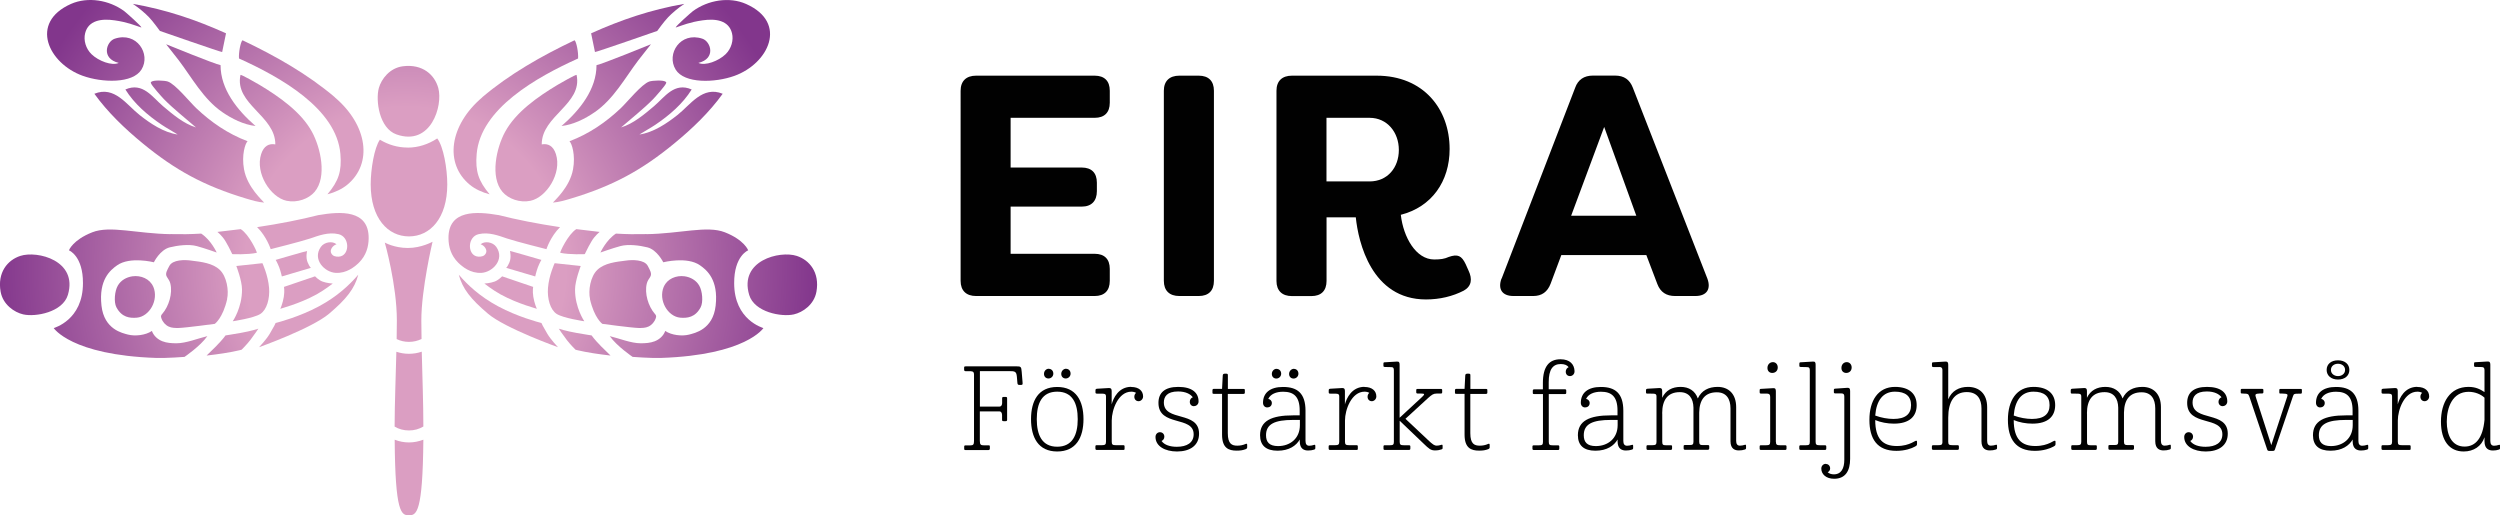 <svg xmlns="http://www.w3.org/2000/svg" xmlns:xlink="http://www.w3.org/1999/xlink" id="Layer_2" data-name="Layer 2" viewBox="0 0 356.49 73.48"><defs><style>      .cls-1 {        fill: #010101;      }      .cls-2 {        fill: url(#radial-gradient-7);      }      .cls-3 {        fill: url(#radial-gradient-6);      }      .cls-4 {        fill: url(#radial-gradient-5);      }      .cls-5 {        fill: url(#radial-gradient-4);      }      .cls-6 {        fill: url(#radial-gradient-9);      }      .cls-7 {        fill: url(#radial-gradient-8);      }      .cls-8 {        fill: url(#radial-gradient-3);      }      .cls-9 {        fill: url(#radial-gradient-2);      }      .cls-10 {        fill: url(#radial-gradient);      }      .cls-11 {        fill: url(#radial-gradient-16);      }      .cls-12 {        fill: url(#radial-gradient-12);      }      .cls-13 {        fill: url(#radial-gradient-14);      }      .cls-14 {        fill: url(#radial-gradient-13);      }      .cls-15 {        fill: url(#radial-gradient-10);      }      .cls-16 {        fill: url(#radial-gradient-17);      }      .cls-17 {        fill: url(#radial-gradient-19);      }      .cls-18 {        fill: url(#radial-gradient-11);      }      .cls-19 {        fill: url(#radial-gradient-18);      }      .cls-20 {        fill: url(#radial-gradient-15);      }      .cls-21 {        fill: url(#radial-gradient-25);      }      .cls-22 {        fill: url(#radial-gradient-35);      }      .cls-23 {        fill: url(#radial-gradient-34);      }      .cls-24 {        fill: url(#radial-gradient-22);      }      .cls-25 {        fill: url(#radial-gradient-28);      }      .cls-26 {        fill: url(#radial-gradient-23);      }      .cls-27 {        fill: url(#radial-gradient-20);      }      .cls-28 {        fill: url(#radial-gradient-24);      }      .cls-29 {        fill: url(#radial-gradient-26);      }      .cls-30 {        fill: url(#radial-gradient-29);      }      .cls-31 {        fill: url(#radial-gradient-27);      }      .cls-32 {        fill: url(#radial-gradient-21);      }      .cls-33 {        fill: url(#radial-gradient-39);      }      .cls-34 {        fill: url(#radial-gradient-38);      }      .cls-35 {        fill: url(#radial-gradient-33);      }      .cls-36 {        fill: url(#radial-gradient-32);      }      .cls-37 {        fill: url(#radial-gradient-31);      }      .cls-38 {        fill: url(#radial-gradient-30);      }      .cls-39 {        fill: url(#radial-gradient-37);      }      .cls-40 {        fill: url(#radial-gradient-36);      }    </style><radialGradient id="radial-gradient" cx="57.83" cy="38.15" fx="57.83" fy="38.15" r="58.67" gradientUnits="userSpaceOnUse"><stop offset=".39" stop-color="#db9ec2"></stop><stop offset="1" stop-color="#82368c"></stop></radialGradient><radialGradient id="radial-gradient-2" cy="38.15" fy="38.15" r="58.67" xlink:href="#radial-gradient"></radialGradient><radialGradient id="radial-gradient-3" cy="38.15" fy="38.15" r="58.67" xlink:href="#radial-gradient"></radialGradient><radialGradient id="radial-gradient-4" cy="38.15" fy="38.15" r="58.67" xlink:href="#radial-gradient"></radialGradient><radialGradient id="radial-gradient-5" cy="38.15" fy="38.15" r="58.67" xlink:href="#radial-gradient"></radialGradient><radialGradient id="radial-gradient-6" cy="38.15" fy="38.15" r="58.67" xlink:href="#radial-gradient"></radialGradient><radialGradient id="radial-gradient-7" cy="38.15" fy="38.15" r="58.67" xlink:href="#radial-gradient"></radialGradient><radialGradient id="radial-gradient-8" cy="38.15" fy="38.15" r="58.67" xlink:href="#radial-gradient"></radialGradient><radialGradient id="radial-gradient-9" cy="38.15" fy="38.15" r="58.67" xlink:href="#radial-gradient"></radialGradient><radialGradient id="radial-gradient-10" cy="38.15" fy="38.15" r="58.67" xlink:href="#radial-gradient"></radialGradient><radialGradient id="radial-gradient-11" cy="38.15" fy="38.15" r="58.67" xlink:href="#radial-gradient"></radialGradient><radialGradient id="radial-gradient-12" cx="57.83" cy="38.15" fx="57.83" fy="38.15" r="58.67" xlink:href="#radial-gradient"></radialGradient><radialGradient id="radial-gradient-13" cx="57.83" cy="38.15" fx="57.83" fy="38.15" r="58.67" xlink:href="#radial-gradient"></radialGradient><radialGradient id="radial-gradient-14" cx="57.83" cy="38.15" fx="57.83" fy="38.15" r="58.67" xlink:href="#radial-gradient"></radialGradient><radialGradient id="radial-gradient-15" cx="57.83" cy="38.15" fx="57.83" fy="38.15" r="58.67" xlink:href="#radial-gradient"></radialGradient><radialGradient id="radial-gradient-16" cx="57.83" cy="38.15" fx="57.83" fy="38.15" r="58.67" xlink:href="#radial-gradient"></radialGradient><radialGradient id="radial-gradient-17" cy="38.15" fy="38.15" r="58.67" xlink:href="#radial-gradient"></radialGradient><radialGradient id="radial-gradient-18" cy="38.15" fy="38.15" r="58.67" xlink:href="#radial-gradient"></radialGradient><radialGradient id="radial-gradient-19" cy="38.15" fy="38.15" r="58.67" xlink:href="#radial-gradient"></radialGradient><radialGradient id="radial-gradient-20" cy="38.15" fy="38.15" r="58.67" xlink:href="#radial-gradient"></radialGradient><radialGradient id="radial-gradient-21" cx="57.83" cy="38.15" fx="57.83" fy="38.15" r="58.67" xlink:href="#radial-gradient"></radialGradient><radialGradient id="radial-gradient-22" cy="38.15" fy="38.15" r="58.67" xlink:href="#radial-gradient"></radialGradient><radialGradient id="radial-gradient-23" cx="57.78" cy="40.06" fx="57.78" fy="40.06" r="64.76" xlink:href="#radial-gradient"></radialGradient><radialGradient id="radial-gradient-24" cx="57.9" cy="41.37" fx="57.9" fy="41.37" r="63.38" xlink:href="#radial-gradient"></radialGradient><radialGradient id="radial-gradient-25" cx="58.1" cy="55.58" fx="58.1" fy="55.58" r="47.66" xlink:href="#radial-gradient"></radialGradient><radialGradient id="radial-gradient-26" cx="58.1" cy="67.91" fx="58.1" fy="67.91" r="45.95" xlink:href="#radial-gradient"></radialGradient><radialGradient id="radial-gradient-27" cy="38.15" fy="38.15" r="58.67" xlink:href="#radial-gradient"></radialGradient><radialGradient id="radial-gradient-28" cy="38.15" fy="38.15" r="58.67" xlink:href="#radial-gradient"></radialGradient><radialGradient id="radial-gradient-29" cy="38.15" fy="38.15" r="58.67" xlink:href="#radial-gradient"></radialGradient><radialGradient id="radial-gradient-30" cy="38.15" fy="38.15" r="58.67" xlink:href="#radial-gradient"></radialGradient><radialGradient id="radial-gradient-31" cx="57.83" cy="38.15" fx="57.83" fy="38.15" r="58.67" xlink:href="#radial-gradient"></radialGradient><radialGradient id="radial-gradient-32" cy="38.15" fy="38.15" r="58.67" xlink:href="#radial-gradient"></radialGradient><radialGradient id="radial-gradient-33" cx="57.83" cy="38.15" fx="57.83" fy="38.15" r="58.67" xlink:href="#radial-gradient"></radialGradient><radialGradient id="radial-gradient-34" cy="38.15" fy="38.15" r="58.67" xlink:href="#radial-gradient"></radialGradient><radialGradient id="radial-gradient-35" cx="57.83" cy="38.15" fx="57.83" fy="38.15" r="58.67" xlink:href="#radial-gradient"></radialGradient><radialGradient id="radial-gradient-36" cy="38.15" fy="38.15" r="58.67" xlink:href="#radial-gradient"></radialGradient><radialGradient id="radial-gradient-37" cy="38.15" fy="38.15" r="58.67" xlink:href="#radial-gradient"></radialGradient><radialGradient id="radial-gradient-38" cy="38.15" fy="38.15" r="58.67" xlink:href="#radial-gradient"></radialGradient><radialGradient id="radial-gradient-39" cy="38.15" fy="38.15" r="58.67" xlink:href="#radial-gradient"></radialGradient></defs><g id="Layer_1-2" data-name="Layer 1"><g><path class="cls-1" d="M144.11,16.8v7.09h10.15c1.39,0,2.15.76,2.15,2.16v1.21c0,1.39-.76,2.2-2.15,2.2h-10.15v6.73h11.99c1.39,0,2.15.76,2.15,2.15v1.71c0,1.39-.76,2.16-2.15,2.16h-16.92c-1.39,0-2.2-.76-2.2-2.16V12.94c0-1.39.81-2.15,2.2-2.15h16.92c1.39,0,2.15.76,2.15,2.15v1.71c0,1.39-.76,2.15-2.15,2.15h-11.99Z"></path><path class="cls-1" d="M165.96,40.05V12.94c0-1.39.81-2.15,2.2-2.15h2.78c1.39,0,2.16.76,2.16,2.15v27.11c0,1.39-.76,2.16-2.16,2.16h-2.78c-1.39,0-2.2-.76-2.2-2.16Z"></path><path class="cls-1" d="M193.33,30.99h-4.17v9.07c0,1.39-.76,2.16-2.16,2.16h-2.78c-1.39,0-2.2-.76-2.2-2.16V12.94c0-1.39.81-2.15,2.2-2.15h12.08c6.69,0,10.41,4.76,10.41,10.46,0,4.62-2.56,8.26-6.96,9.38.36,3.19,2.15,6.37,4.76,6.37.94,0,1.48-.09,2.07-.36,1.3-.45,1.84-.18,2.42,1.03l.4.9c.58,1.21.45,2.24-.67,2.87-1.57.81-3.41,1.26-5.39,1.26-7.77,0-9.65-8.17-10.01-11.72ZM195.3,25.87c2.56,0,4.17-1.98,4.17-4.49s-1.66-4.58-4.17-4.58h-6.15v9.07h6.15Z"></path><path class="cls-1" d="M214.12,39.74l10.5-27.25c.4-1.12,1.26-1.71,2.51-1.71h3.19c1.26,0,2.07.58,2.51,1.71l10.64,27.25c.54,1.48-.09,2.47-1.71,2.47h-2.92c-1.21,0-2.07-.54-2.51-1.71l-1.57-4.13h-12.12l-1.53,4.09c-.45,1.17-1.26,1.75-2.47,1.75h-2.83c-1.62,0-2.24-.99-1.71-2.47ZM233.33,30.76l-4.58-12.66-4.71,12.66h9.29Z"></path></g><g><path class="cls-1" d="M138.5,52.93h-.79c-.12,0-.23-.02-.23-.23v-.25c0-.18.03-.21.28-.21h7.19c.59,0,.69.03.74.78l.12,1.47c.03.33.02.4-.23.4h-.18c-.23,0-.31-.03-.33-.36l-.07-.83c-.07-.76-.3-.78-1.17-.78h-4.1v5.06h2.79c.18,0,.36-.12.38-.48v-.69c0-.18.05-.21.3-.21h.13c.25,0,.28.03.28.23v3.02c0,.15-.05.21-.25.21h-.17c-.25,0-.3-.03-.3-.21v-.69c-.02-.38-.2-.5-.38-.5h-2.79v4.21c0,.55.15.63.56.63h.66c.18,0,.21.03.21.2v.25c0,.13-.05.23-.21.23h-3.22c-.2,0-.23-.05-.23-.2v-.26c0-.17.03-.21.23-.21h.64c.4,0,.53-.1.53-.63v-9.47c0-.33-.12-.46-.4-.46Z"></path><path class="cls-1" d="M150.75,55.18c2.69,0,3.75,1.97,3.75,4.59s-1.06,4.61-3.75,4.61-3.73-2-3.73-4.61,1.04-4.59,3.73-4.59ZM147.84,59.77c0,2.28.76,3.93,2.91,3.93s2.93-1.65,2.93-3.93-.76-3.92-2.93-3.92-2.91,1.65-2.91,3.92ZM149.54,52.59c.36,0,.66.26.66.69,0,.4-.33.69-.69.69s-.64-.25-.64-.66.31-.73.68-.73ZM152.02,52.59c.35,0,.64.26.64.69,0,.4-.33.69-.69.69s-.64-.25-.64-.66.33-.73.69-.73Z"></path><path class="cls-1" d="M161.31,55.18c1.09,0,1.69.56,1.69,1.35,0,.4-.33.68-.64.68-.35,0-.61-.25-.61-.64,0-.23.1-.43.25-.55-.17-.1-.4-.17-.68-.17-1.85,0-2.79,2.56-2.79,4.11v3.04c0,.41.15.48.58.48h1.04c.18,0,.21.05.21.2v.3c0,.13-.03.18-.2.18h-3.73c-.17,0-.23-.05-.23-.23v-.25c0-.17.05-.2.23-.2h.69c.43,0,.59-.08.59-.48v-6.44c0-.4-.15-.43-.79-.43h-.48c-.17,0-.23-.03-.23-.2v-.25c0-.18.05-.23.23-.25l1.7-.1c.3,0,.38.13.38.46v1.87c.23-.88.98-2.5,2.79-2.5Z"></path><path class="cls-1" d="M170.25,57.92c-.33,0-.59-.23-.59-.63,0-.3.18-.56.43-.64-.33-.45-1.01-.83-2.1-.83-1.59,0-2.03.76-2.03,1.57,0,2.79,5.02,1.14,5.02,4.45,0,1.7-1.31,2.54-3.14,2.54-1.7,0-3.07-.74-3.07-2.07,0-.4.28-.68.63-.68s.63.25.63.64c0,.3-.17.51-.4.61.41.58,1.24.83,2.18.83,1.45,0,2.4-.59,2.4-1.78,0-2.68-5.02-1.04-5.02-4.48,0-1.44.89-2.28,2.83-2.28s2.89.81,2.89,2.08c0,.38-.3.66-.64.66Z"></path><path class="cls-1" d="M174.26,55.46l.1-1.92c.02-.21.1-.26.4-.26.31,0,.33.05.33.26v1.92h2.21c.17,0,.21.05.21.17v.36c0,.1-.05.18-.2.18h-2.23v5.6c0,1.55.6,1.78,1.36,1.78.4,0,.81-.08,1.14-.23.2-.1.26-.03.26.12v.35c0,.13-.07.2-.21.26-.4.15-.74.21-1.29.21-1.16,0-2.08-.38-2.08-2.28v-5.82h-1.16c-.18,0-.21-.03-.21-.2v-.3c0-.13.05-.21.2-.21h1.17Z"></path><path class="cls-1" d="M182.97,55.18c2.02,0,3.19.89,3.19,3.4v4.3c0,.45.18.68.53.68.28,0,.43-.05.61-.1.18-.05.26-.07.26.13v.28c0,.15-.03.2-.2.25-.3.08-.45.12-.83.12-.51,0-1.19-.18-1.19-1.31v-.26c-.5.88-1.52,1.6-3.16,1.6s-2.5-.74-2.5-2.21c0-2.05,1.64-2.83,4.69-2.83h.96v-.69c0-2-.86-2.68-2.36-2.68-.99,0-1.8.33-2.12,1.02.26.05.51.25.51.59,0,.41-.31.63-.66.63s-.6-.28-.6-.66c0-1.42,1.01-2.26,2.84-2.26ZM182.25,63.61c1.72,0,3.11-1.09,3.11-2.99v-.74h-.96c-2.64,0-3.87.59-3.87,2.18,0,.96.45,1.55,1.72,1.55ZM182.03,52.6c.36,0,.66.26.66.69,0,.4-.33.69-.69.69s-.64-.25-.64-.66.31-.73.68-.73ZM184.51,52.6c.35,0,.64.26.64.69,0,.4-.33.69-.69.69s-.64-.25-.64-.66.33-.73.69-.73Z"></path><path class="cls-1" d="M194.57,55.18c1.09,0,1.69.56,1.69,1.35,0,.4-.33.68-.64.68-.35,0-.61-.25-.61-.64,0-.23.1-.43.25-.55-.17-.1-.4-.17-.68-.17-1.85,0-2.79,2.56-2.79,4.11v3.04c0,.41.15.48.58.48h1.04c.18,0,.21.05.21.2v.3c0,.13-.03.18-.2.18h-3.73c-.17,0-.23-.05-.23-.23v-.25c0-.17.05-.2.23-.2h.69c.43,0,.59-.08.59-.48v-6.44c0-.4-.15-.43-.79-.43h-.48c-.17,0-.23-.03-.23-.2v-.25c0-.18.05-.23.23-.25l1.7-.1c.3,0,.38.13.38.46v1.87c.23-.88.98-2.5,2.79-2.5Z"></path><path class="cls-1" d="M198.36,52.35l-.88-.02c-.2-.02-.21-.07-.21-.23v-.18c0-.23.02-.25.21-.26l1.72-.1c.31-.02.38.13.38.46v7.55l3.21-2.97c.43-.4.35-.48-.13-.48h-.45c-.23,0-.26-.07-.26-.21v-.25c0-.15.03-.2.2-.2h3.27c.17,0,.23.02.23.2v.25c0,.17-.05.21-.23.21h-.56c-.48,0-.68.17-1.19.61l-3.26,2.99,3.16,2.97c.76.73.99.86,1.31.86.2,0,.4-.05.58-.1.17-.05.25-.07.25.13v.3c0,.1-.02.15-.15.2-.21.08-.56.15-.91.15-.63,0-.86-.21-1.67-.99l-3.39-3.24v3.01c0,.41.15.48.58.48h.71c.18,0,.23.05.23.2v.26c0,.17-.07.21-.23.21h-3.39c-.17,0-.21-.05-.21-.21v-.26c0-.15.03-.2.21-.2h.71c.43,0,.56-.07.56-.48v-10.2c0-.33-.08-.46-.4-.46Z"></path><path class="cls-1" d="M208.84,55.46l.1-1.92c.02-.21.1-.26.4-.26.31,0,.33.05.33.26v1.92h2.21c.17,0,.21.05.21.17v.36c0,.1-.05.18-.2.18h-2.23v5.6c0,1.55.6,1.78,1.36,1.78.4,0,.81-.08,1.14-.23.2-.1.26-.03.26.12v.35c0,.13-.07.2-.21.26-.4.15-.74.21-1.29.21-1.16,0-2.08-.38-2.08-2.28v-5.82h-1.16c-.18,0-.21-.03-.21-.2v-.3c0-.13.05-.21.2-.21h1.17Z"></path><path class="cls-1" d="M220.01,55.51v-.91c0-2.33.89-3.37,2.51-3.37,1.37,0,1.97.76,2,1.67v.07c0,.4-.33.66-.64.66-.35,0-.61-.23-.61-.64,0-.3.18-.53.41-.63-.18-.26-.54-.45-1.12-.45-1.14,0-1.72.79-1.72,2.58v1.02h2.3c.15,0,.2.05.2.17v.33c0,.12-.05.18-.18.18h-2.31v6.83c0,.41.13.48.56.48h.71c.2,0,.23.05.23.2v.26c0,.17-.05.21-.23.21h-3.37c-.18,0-.23-.05-.23-.21v-.26c0-.15.03-.2.23-.2h.69c.45,0,.58-.07.58-.48v-6.83h-1.24c-.18,0-.21-.03-.21-.18v-.28c0-.15.05-.21.2-.21h1.26Z"></path><path class="cls-1" d="M228.29,55.18c2.02,0,3.19.89,3.19,3.4v4.3c0,.45.18.68.53.68.28,0,.43-.05.61-.1.18-.05.26-.07.26.13v.28c0,.15-.03.2-.2.25-.3.08-.45.12-.83.12-.51,0-1.19-.18-1.19-1.31v-.26c-.5.88-1.52,1.6-3.16,1.6s-2.5-.74-2.5-2.21c0-2.05,1.64-2.83,4.69-2.83h.96v-.69c0-2-.86-2.68-2.36-2.68-.99,0-1.8.33-2.12,1.02.26.05.51.25.51.59,0,.41-.31.63-.66.63s-.6-.28-.6-.66c0-1.42,1.01-2.26,2.84-2.26ZM227.56,63.61c1.72,0,3.11-1.09,3.11-2.99v-.74h-.96c-2.64,0-3.87.59-3.87,2.18,0,.96.45,1.55,1.72,1.55Z"></path><path class="cls-1" d="M237.03,58.98v4.03c0,.41.13.48.51.48h.66c.2,0,.23.03.23.18v.28c0,.13-.05.21-.23.21h-3.19c-.17,0-.23-.05-.23-.23v-.25c0-.17.05-.2.23-.2h.64c.41,0,.56-.08.56-.48v-6.44c0-.4-.15-.43-.79-.43h-.48c-.17,0-.23-.03-.23-.2v-.25c0-.18.05-.23.23-.25l1.7-.1c.3,0,.38.13.38.46v.93c.51-1.07,1.45-1.55,2.63-1.55s2.07.56,2.45,1.65c.53-1.14,1.54-1.65,2.83-1.65,1.55,0,2.64.99,2.64,2.89v4.81c0,.45.18.68.53.68.28,0,.43-.05.63-.1.17-.05.25-.07.25.13v.28c0,.15-.03.2-.2.25-.3.08-.45.12-.83.12-.51,0-1.19-.18-1.19-1.31v-4.68c0-1.35-.58-2.3-1.95-2.3-1.67,0-2.48,1.04-2.51,2.89v4.16c0,.41.15.48.56.48h.66c.17,0,.21.03.21.18v.28c0,.13-.07.21-.21.21h-3.21c-.18,0-.23-.05-.23-.23v-.25c0-.17.03-.2.23-.2h.64c.4,0,.53-.08.53-.48v-4.86c-.03-1.29-.61-2.2-1.95-2.2-1.7,0-2.51,1.09-2.51,3.02Z"></path><path class="cls-1" d="M253.24,63.01c0,.41.15.48.59.48h.69c.2,0,.23.05.23.2v.26c0,.17-.07.21-.23.21h-3.39c-.17,0-.21-.05-.21-.21v-.26c0-.15.03-.2.21-.2h.71c.43,0,.58-.07.58-.48v-6.4c0-.33-.1-.46-.4-.48h-.89c-.2-.02-.21-.07-.21-.25v-.17c0-.23.03-.25.21-.26l1.72-.1c.31-.02.38.13.38.46v7.19ZM252.81,51.64c.4,0,.69.31.69.76,0,.5-.36.78-.79.78-.38,0-.68-.26-.68-.71,0-.5.35-.83.78-.83Z"></path><path class="cls-1" d="M259.48,63.49h.71c.18,0,.23.05.23.2v.26c0,.17-.07.21-.23.21h-3.39c-.17,0-.23-.05-.23-.21v-.26c0-.15.05-.2.23-.2h.71c.43,0,.56-.07.56-.48v-10.2c0-.33-.08-.46-.4-.46l-.89-.02c-.2-.02-.2-.07-.2-.23v-.18c0-.23.03-.25.2-.26l1.74-.1c.31-.02.38.13.38.46v10.99c0,.41.15.48.58.48Z"></path><path class="cls-1" d="M260.34,66.15c.31,0,.63.23.63.64,0,.26-.15.45-.35.55.21.2.54.3.88.3,1.06,0,1.49-.86,1.49-2.07v-9.01c0-.33-.1-.46-.41-.46h-.88c-.2-.02-.2-.08-.2-.25v-.18c0-.21.02-.23.2-.25l1.72-.12c.31-.02.4.13.4.46v9.67c0,1.74-.69,2.84-2.28,2.84-1.16,0-1.83-.66-1.83-1.45,0-.4.3-.68.64-.68ZM263.35,51.64c.38,0,.69.31.69.76,0,.5-.36.78-.78.78-.38,0-.68-.26-.68-.71,0-.5.33-.83.76-.83Z"></path><path class="cls-1" d="M273.31,57.77c0,1.6-1.02,2.64-3.25,2.64-.91,0-1.88-.18-2.66-.51,0,2.74,1.14,3.7,3.07,3.7,1.01,0,1.65-.23,2.13-.45.35-.17.54-.3.63-.3.1,0,.13.02.13.18v.25c0,.21-.03.26-.31.41-.45.25-1.39.6-2.63.6-2.74,0-3.85-1.69-3.85-4.43s1.24-4.69,3.65-4.69c2.02,0,3.09.98,3.09,2.59ZM267.41,59.26c.83.31,1.79.48,2.59.48,1.7,0,2.51-.69,2.51-1.97s-.79-1.92-2.3-1.92c-1.7,0-2.64,1.24-2.81,3.4Z"></path><path class="cls-1" d="M276.58,52.34h-.89c-.2-.02-.2-.07-.2-.25v-.17c0-.23.03-.25.2-.26l1.72-.1c.31-.02.4.13.4.46v4.92c.5-1.21,1.55-1.77,2.81-1.77,1.62,0,2.74.99,2.74,2.89v4.81c0,.45.18.68.53.68.28,0,.43-.05.63-.1.17-.05.25-.07.25.13v.28c0,.15-.03.2-.2.25-.3.08-.45.12-.83.12-.51,0-1.19-.18-1.19-1.31v-4.68c0-1.34-.59-2.33-2.1-2.33-1.77,0-2.64,1.35-2.64,3.65v3.44c0,.41.15.48.58.48h.71c.18,0,.23.05.23.2v.26c0,.17-.07.21-.23.21h-3.39c-.17,0-.23-.05-.23-.21v-.26c0-.15.05-.2.23-.2h.71c.38,0,.53-.05.56-.36v-10.39c-.02-.26-.12-.38-.4-.4Z"></path><path class="cls-1" d="M293.06,57.77c0,1.6-1.02,2.64-3.25,2.64-.91,0-1.88-.18-2.66-.51,0,2.74,1.14,3.7,3.07,3.7,1.01,0,1.65-.23,2.13-.45.35-.17.54-.3.63-.3.1,0,.13.02.13.18v.25c0,.21-.03.26-.31.41-.45.25-1.39.6-2.63.6-2.74,0-3.85-1.69-3.85-4.43s1.24-4.69,3.65-4.69c2.02,0,3.09.98,3.09,2.59ZM287.16,59.26c.83.31,1.79.48,2.59.48,1.7,0,2.51-.69,2.51-1.97s-.79-1.92-2.3-1.92c-1.7,0-2.64,1.24-2.81,3.4Z"></path><path class="cls-1" d="M297.6,58.98v4.03c0,.41.13.48.51.48h.66c.2,0,.23.03.23.18v.28c0,.13-.05.21-.23.21h-3.19c-.17,0-.23-.05-.23-.23v-.25c0-.17.05-.2.23-.2h.64c.41,0,.56-.08.56-.48v-6.44c0-.4-.15-.43-.79-.43h-.48c-.17,0-.23-.03-.23-.2v-.25c0-.18.05-.23.23-.25l1.7-.1c.3,0,.38.13.38.46v.93c.51-1.07,1.45-1.55,2.63-1.55s2.07.56,2.45,1.65c.53-1.14,1.54-1.65,2.83-1.65,1.55,0,2.64.99,2.64,2.89v4.81c0,.45.18.68.53.68.28,0,.43-.05.63-.1.17-.05.25-.07.25.13v.28c0,.15-.03.2-.2.25-.3.08-.45.12-.83.12-.51,0-1.19-.18-1.19-1.31v-4.68c0-1.35-.58-2.3-1.95-2.3-1.67,0-2.48,1.04-2.51,2.89v4.16c0,.41.15.48.56.48h.66c.17,0,.21.03.21.18v.28c0,.13-.07.21-.21.21h-3.21c-.18,0-.23-.05-.23-.23v-.25c0-.17.03-.2.23-.2h.64c.4,0,.53-.08.53-.48v-4.86c-.03-1.29-.61-2.2-1.95-2.2-1.7,0-2.51,1.09-2.51,3.02Z"></path><path class="cls-1" d="M316.95,57.92c-.33,0-.6-.23-.6-.63,0-.3.18-.56.43-.64-.33-.45-1.01-.83-2.1-.83-1.59,0-2.03.76-2.03,1.57,0,2.79,5.02,1.14,5.02,4.45,0,1.7-1.31,2.54-3.14,2.54-1.7,0-3.07-.74-3.07-2.07,0-.4.28-.68.63-.68s.63.25.63.64c0,.3-.17.51-.4.61.41.58,1.24.83,2.18.83,1.45,0,2.4-.59,2.4-1.78,0-2.68-5.02-1.04-5.02-4.48,0-1.44.89-2.28,2.83-2.28s2.89.81,2.89,2.08c0,.38-.3.66-.64.66Z"></path><path class="cls-1" d="M323.86,63.53l2.3-7.01c.1-.3.02-.38-.71-.4h-.23c-.17,0-.2-.02-.2-.17v-.28c0-.18.03-.21.18-.21h2.86c.17,0,.18.05.18.17v.26c0,.21-.02.23-.2.25h-.36c-.5,0-.6.02-.71.36l-2.56,7.55c-.07.2-.1.25-.36.25h-.46c-.18,0-.25-.05-.31-.23l-2.54-7.54c-.13-.35-.21-.4-.71-.4l-.31-.02c-.15,0-.2-.02-.2-.18v-.31c0-.13.07-.17.2-.17h2.83c.17,0,.2.07.2.18v.3c0,.13-.07.18-.23.18h-.3c-.63.02-.66.15-.56.48l2.23,6.92Z"></path><path class="cls-1" d="M333.11,55.18c2.02,0,3.19.89,3.19,3.4v4.3c0,.45.18.68.53.68.28,0,.43-.05.61-.1.18-.05.26-.07.26.13v.28c0,.15-.03.2-.2.25-.3.08-.45.12-.83.12-.51,0-1.19-.18-1.19-1.31v-.26c-.5.88-1.52,1.6-3.16,1.6s-2.5-.74-2.5-2.21c0-2.05,1.64-2.83,4.69-2.83h.96v-.69c0-2-.86-2.68-2.36-2.68-.99,0-1.8.33-2.12,1.02.26.05.51.25.51.59,0,.41-.31.63-.66.63s-.59-.28-.59-.66c0-1.42,1.01-2.26,2.84-2.26ZM332.38,63.61c1.72,0,3.11-1.09,3.11-2.99v-.74h-.96c-2.64,0-3.87.59-3.87,2.18,0,.96.45,1.55,1.72,1.55ZM331.77,52.75c0-.83.64-1.37,1.62-1.37s1.62.55,1.62,1.37-.64,1.37-1.62,1.37-1.62-.56-1.62-1.37ZM334.4,52.75c0-.55-.46-.88-1.01-.88s-1.01.33-1.01.88.48.88,1.01.88,1.01-.33,1.01-.88Z"></path><path class="cls-1" d="M344.7,55.18c1.09,0,1.69.56,1.69,1.35,0,.4-.33.68-.64.68-.35,0-.61-.25-.61-.64,0-.23.1-.43.25-.55-.17-.1-.4-.17-.68-.17-1.85,0-2.79,2.56-2.79,4.11v3.04c0,.41.15.48.58.48h1.04c.18,0,.21.05.21.2v.3c0,.13-.03.18-.2.18h-3.73c-.17,0-.23-.05-.23-.23v-.25c0-.17.05-.2.23-.2h.69c.43,0,.59-.08.59-.48v-6.44c0-.4-.15-.43-.79-.43h-.48c-.17,0-.23-.03-.23-.2v-.25c0-.18.05-.23.23-.25l1.7-.1c.3,0,.38.13.38.46v1.87c.23-.88.97-2.5,2.79-2.5Z"></path><path class="cls-1" d="M355.11,62.88c0,.45.18.68.53.68.28,0,.41-.05.61-.1.18-.05.25-.07.25.13v.28c0,.15-.03.2-.2.25-.3.08-.45.12-.81.12-.53,0-1.21-.18-1.21-1.31v-.58c-.43,1.29-1.55,2.03-2.97,2.03-2.03,0-3.24-1.52-3.24-4.25s1.26-4.96,3.93-4.96c1.07,0,1.69.36,2.28.74v-3.11c0-.33-.1-.46-.41-.46l-.88-.02c-.2-.02-.2-.07-.2-.23v-.18c0-.23.02-.25.2-.26l1.72-.1c.31-.02.4.13.4.46v10.86ZM354.28,59.87v-3.16c-.48-.46-1.32-.84-2.26-.84-2.31,0-3.12,2.23-3.12,4.26,0,1.82.66,3.55,2.54,3.55,1.59,0,2.61-1.24,2.84-3.82Z"></path></g><g><g><g><path class="cls-10" d="M32.4,42.63c-.62,2.74-1.77,3.55-1.77,3.55,0,0-4.12.56-5.19.59-.47,0-.95,0-1.38-.2-.48-.22-.87-.66-1.05-1.2-.04-.12-.07-.25-.03-.37.03-.11.11-.19.18-.27.91-1.05,1.48-2.89,1.13-4.3-.08-.35-.3-.65-.49-.95-.29-.46.04-.96.35-1.56.48-.92,2.25-.89,3.12-.76,1.46.18,3.05.36,4.06,1.31s1.33,2.97,1.05,4.19Z"></path><path class="cls-9" d="M51.08,39.2c-.52,1.95-1.66,3.42-4.15,5.53s-9.99,4.78-9.99,4.78c0,0,1.01-1.05,1.52-1.91.6-1,.86-1.54.84-1.54.46-.12,3.41-.89,6.18-2.38,2.63-1.41,4.38-3.08,5.59-4.49Z"></path><path class="cls-8" d="M37.42,37.53s.81,1.72.95,3.53c.12,1.52-.32,3.12-1.25,3.71-.94.6-3.93,1.04-3.93,1.04,0,0,1.34-1.94,1.32-4.53,0-1.25-.81-3.35-.81-3.35l3.72-.4Z"></path><path class="cls-5" d="M21.86,40.88c.81,1.94-.57,4.26-2.35,4.42-1,.08-2.14-.03-2.91-1.48-.39-.74-.25-2.32.2-3.09.44-.77,1.24-1.21,2.08-1.33,1.21-.17,2.49.36,2.97,1.48Z"></path><path class="cls-4" d="M30.88,49.3c.9-.91,1.28-1.47,1.28-1.47,0,0,.87-.13,2.17-.36,1.48-.26,2.51-.6,2.51-.6,0,0-.55.84-1.15,1.62-.56.72-1.24,1.38-1.24,1.38,0,0-.39.11-1.31.29-1.57.31-3.68.54-3.68.54,0,0,.51-.49,1.42-1.39Z"></path><path class="cls-3" d="M44.93,39.41s.49.53,1.06.74c.63.24,1.46.28,1.46.28,0,0-1.17.92-2.31,1.55-2.6,1.42-5.2,2.01-5.17,2.07,0,0,.36-.82.5-1.72.14-.9.02-1.42.02-1.42l4.44-1.51Z"></path><path class="cls-2" d="M44.34,38.19l-4.15,1.23s-.15-.69-.37-1.28c-.27-.69-.51-1.08-.51-1.08,0,0,4.46-1.3,4.48-1.27,0,0-.23.91.08,1.63s.47.77.47.77Z"></path></g><path class="cls-7" d="M45.45,30.66c-2.62.67-5.58,1.25-8.79,1.73,1.37,1.34,1.94,3.14,1.94,3.14,0,0,4.27-1.07,5.62-1.52,1.18-.4,2.6-.96,4.05-.62,1.56.36,1.63,2.78.32,3.16-.33.1-.9.07-1.16-.18-.67-.63.1-1.44.56-1.53-.56-.51-1.73-.35-2.24.37-1.24,1.77.51,3.6,2.11,3.7,1.57.09,2.74-.88,3.34-1.47,1-1.01,1.36-2.21,1.37-3.47.03-4.1-4.05-3.83-7.13-3.3Z"></path><path class="cls-6" d="M34.35,32.67c-.92.12-3.35.4-3.35.4,0,0,.7.55,1.16,1.34.65,1.09.96,1.9.98,1.83,0,0,2.14.1,3.48-.19.08-.07-1.1-2.62-2.28-3.37Z"></path><path class="cls-15" d="M24.33,33.39c-4.82-.07-8.63-1.26-11.16-.27-2.81,1.1-3.35,2.59-3.34,2.58.02-.01,2.02.81,2,4.68,0,5.3-4.14,6.36-4.17,6.41.01-.02,2.45,3.84,14.6,4.25,1.5.05,4.05-.15,4.05-.15,0,0,2.25-1.52,3.26-2.96-1.37.33-3.03,1.02-4.41,1.02-.68,0-1.37-.04-2.01-.29-.64-.25-1.24-.76-1.49-1.47-.9.62-2.4.78-3.41.52-.76-.21-3.4-.7-3.78-4.13-.41-3.68,1.24-5.05,2.22-5.74,1.84-1.31,5.25-.44,5.25-.44,0,0,.87-1.78,2.27-2.13,1.14-.28,2.73-.48,3.84-.18,1.18.32,2.85.92,2.85.92,0,0-.81-1.79-2.21-2.7-1.76.1-2.61.1-4.36.07Z"></path><path class="cls-18" d="M.09,41.6c-.49-2.75.99-4.52,2.81-5.11,2.42-.79,8.24.66,6.78,5.56-.74,2.48-4.63,3.18-6.37,2.78-1.27-.29-2.89-1.39-3.22-3.23Z"></path></g><g><g><path class="cls-12" d="M84.12,42.63c.62,2.74,1.77,3.55,1.77,3.55,0,0,4.12.56,5.19.59.47,0,.95,0,1.38-.2.48-.22.87-.66,1.05-1.2.04-.12.07-.25.03-.37-.03-.11-.11-.19-.18-.27-.91-1.05-1.48-2.89-1.13-4.3.08-.35.3-.65.49-.95.29-.46-.04-.96-.35-1.56-.48-.92-2.25-.89-3.12-.76-1.46.18-3.05.36-4.06,1.31s-1.33,2.97-1.05,4.19Z"></path><path class="cls-14" d="M65.43,39.2c.52,1.95,1.66,3.42,4.15,5.53s9.99,4.78,9.99,4.78c0,0-1.01-1.05-1.52-1.91-.6-1-.86-1.54-.84-1.54-.46-.12-3.41-.89-6.18-2.38-2.63-1.41-4.38-3.08-5.59-4.49Z"></path><path class="cls-13" d="M79.09,37.53s-.81,1.72-.95,3.53c-.12,1.52.32,3.12,1.25,3.71.94.6,3.93,1.04,3.93,1.04,0,0-1.34-1.94-1.32-4.53,0-1.25.81-3.35.81-3.35l-3.72-.4Z"></path><path class="cls-20" d="M94.65,40.88c-.81,1.94.57,4.26,2.35,4.42,1,.08,2.14-.03,2.91-1.48.39-.74.25-2.32-.2-3.09-.44-.77-1.24-1.21-2.08-1.33-1.21-.17-2.49.36-2.97,1.48Z"></path><path class="cls-11" d="M85.64,49.3c-.9-.91-1.28-1.47-1.28-1.47,0,0-.87-.13-2.17-.36-1.48-.26-2.51-.6-2.51-.6,0,0,.55.84,1.15,1.62.56.72,1.24,1.38,1.24,1.38,0,0,.39.11,1.31.29,1.57.31,3.68.54,3.68.54,0,0-.51-.49-1.42-1.39Z"></path><path class="cls-16" d="M71.59,39.41s-.49.53-1.06.74c-.63.24-1.46.28-1.46.28,0,0,1.17.92,2.31,1.55,2.6,1.42,5.2,2.01,5.17,2.07,0,0-.36-.82-.5-1.72-.14-.9-.02-1.42-.02-1.42l-4.44-1.51Z"></path><path class="cls-19" d="M72.17,38.19l4.15,1.23s.15-.69.37-1.28c.27-.69.51-1.08.51-1.08,0,0-4.46-1.3-4.48-1.27,0,0,.23.91-.08,1.63s-.47.77-.47.77Z"></path></g><path class="cls-17" d="M71.07,30.66c2.62.67,5.58,1.25,8.79,1.73-1.37,1.34-1.94,3.14-1.94,3.14,0,0-4.27-1.07-5.62-1.52-1.18-.4-2.6-.96-4.05-.62-1.56.36-1.63,2.78-.32,3.16.33.1.9.07,1.16-.18.67-.63-.1-1.44-.56-1.53.56-.51,1.73-.35,2.24.37,1.24,1.77-.51,3.6-2.11,3.7-1.57.09-2.74-.88-3.34-1.47-1-1.01-1.36-2.21-1.37-3.47-.03-4.1,4.05-3.83,7.13-3.3Z"></path><path class="cls-27" d="M82.16,32.67c.92.12,3.35.4,3.35.4,0,0-.7.55-1.16,1.34-.65,1.09-.96,1.9-.98,1.83,0,0-2.14.1-3.48-.19-.08-.07,1.1-2.62,2.28-3.37Z"></path><path class="cls-32" d="M92.19,33.39c4.82-.07,8.63-1.26,11.16-.27,2.81,1.1,3.35,2.59,3.34,2.58-.02-.01-2.02.81-2,4.68,0,5.3,4.14,6.36,4.17,6.41-.01-.02-2.45,3.84-14.6,4.25-1.5.05-4.05-.15-4.05-.15,0,0-2.25-1.52-3.26-2.96,1.37.33,3.03,1.02,4.41,1.02.68,0,1.37-.04,2.01-.29.64-.25,1.24-.76,1.49-1.47.9.62,2.4.78,3.41.52.76-.21,3.4-.7,3.78-4.13.41-3.68-1.24-5.05-2.22-5.74-1.84-1.31-5.25-.44-5.25-.44,0,0-.87-1.78-2.27-2.13-1.14-.28-2.73-.48-3.84-.18-1.18.32-2.85.92-2.85.92,0,0,.81-1.79,2.21-2.7,1.76.1,2.61.1,4.36.07Z"></path><path class="cls-24" d="M116.42,41.6c.49-2.75-.99-4.52-2.81-5.11-2.42-.79-8.24.66-6.78,5.56.74,2.48,4.63,3.18,6.37,2.78,1.27-.29,2.89-1.39,3.22-3.23Z"></path></g><path class="cls-26" d="M58.12,21.04c-1.42,0-2.75-.4-3.95-1.12-.8,1.14-1.31,4.21-1.31,6.37,0,4.84,2.45,7.42,5.46,7.42s5.46-2.58,5.46-7.42c0-2.27-.55-5.4-1.43-6.55-1.27.83-2.7,1.31-4.23,1.31Z"></path><g><path class="cls-28" d="M56.56,48.35c.53.26,1.12.4,1.76.4s1.25-.15,1.79-.41c-.02-.92-.03-1.82-.03-2.65,0-4.49,1.6-11.22,1.6-11.22,0,0-1.58.89-3.52.89s-3.29-.77-3.29-.77c0,0,1.72,6.03,1.72,11.11,0,.87-.01,1.76-.03,2.65Z"></path><path class="cls-21" d="M60.37,60.83c0-3.26-.14-7.14-.23-10.68-.59.2-1.21.3-1.83.3s-1.21-.1-1.79-.29c-.09,3.65-.24,7.36-.25,10.67.6.36,1.28.55,2.05.55s1.45-.2,2.05-.56Z"></path><path class="cls-29" d="M58.32,63.09c-.69,0-1.38-.13-2.04-.39.07,10.44.95,10.78,2.03,10.78,1.08,0,1.97-.34,2.06-10.78-.66.25-1.35.39-2.05.39Z"></path></g><g><path class="cls-31" d="M35.3,20.14c-2.84-1.08-5.19-2.71-7.3-4.7-.94-.89-3-3.47-4.09-3.82-.43-.14-2.11-.25-2.36.08-.09.07-.03.14,0,.21.09.3,1.5,1.89,1.82,2.22,1.38,1.41,3.08,2.73,4.58,4.04-1.75-.52-3.36-1.9-4.7-3.03-1.52-1.29-2.89-3.47-5.37-2.38,1.26,2.03,3.16,3.67,5.21,5.05.73.49,1.52.9,2.25,1.37-2-.28-3.94-1.6-5.43-2.78-1.84-1.44-3.58-4.21-6.45-3.03,1.88,2.62,4.34,4.98,6.9,7.08,4.65,3.82,8.72,6.05,14.73,7.86.84.25,1.69.51,2.58.58-.19-.27-2.4-2.16-2.87-4.74-.38-2.05.18-3.72.5-4Z"></path><path class="cls-25" d="M22.8,4.41s8.81,3.07,8.88,3.01l.55-2.67c-4.29-1.93-8.55-3.38-13.29-4.2.91.6,1.78,1.36,2.31,1.91.53.54,1.55,1.95,1.55,1.95Z"></path><path class="cls-30" d="M20.18,9.91c1.36-2.21-.68-5.44-3.82-4.39-1.2.4-1.98,2.83.57,3.45-.95.46-2.88-.27-3.88-1.24-.82-.8-1.16-2-.91-2.99.45-1.83,2.31-2.12,4.2-1.84,1.87.27,2.77.68,3.81,1.02.14-.1-2.23-2.18-2.43-2.33C15.56,0,12.52-.5,10.12.56c-6,2.67-3.2,8.5,1.68,10.25,2.76.99,7.12,1.14,8.38-.9Z"></path><path class="cls-38" d="M23.69,6.31s1.5,1.9,1.8,2.29c1.88,2.48,3.52,5.54,6.21,7.39,1.34.93,3.05,1.79,4.74,1.98-2.64-2.29-4.99-5.25-4.99-8.68-.78-.13-7.76-2.98-7.76-2.98Z"></path><path class="cls-37" d="M36.97,12.08c-.26-.15-2.58-1.5-2.68-1.39-.88,4.17,4.99,5.8,4.97,9.9-.89-.16-1.64.2-2.02,1.38-.88,2.74,1.34,6.17,3.62,6.66,1.52.32,3.15-.27,4-1.27,1.81-2.13.85-6.31-.37-8.55-1.53-2.82-4.65-5.01-7.52-6.73Z"></path><path class="cls-36" d="M47.75,13.87c-3.89-3.3-8.45-5.89-13.17-8.13-.27.21-.57,1.78-.5,2.6,5.87,2.64,13.92,7.15,14.46,13.62.21,2.47-.26,3.85-1.85,5.75,1.07-.28,2.08-.75,2.82-1.36,3.68-3.03,2.91-8.51-1.77-12.47Z"></path></g><g><path class="cls-35" d="M81.21,20.14c2.84-1.08,5.19-2.71,7.3-4.7.94-.89,3-3.47,4.09-3.82.43-.14,2.11-.25,2.36.08.09.07.03.14,0,.21-.09.3-1.5,1.89-1.82,2.22-1.38,1.41-3.08,2.73-4.58,4.04,1.75-.52,3.36-1.9,4.7-3.03,1.52-1.29,2.89-3.47,5.37-2.38-1.26,2.03-3.16,3.67-5.21,5.05-.73.49-1.52.9-2.25,1.37,2-.28,3.94-1.6,5.43-2.78,1.84-1.44,3.58-4.21,6.45-3.03-1.88,2.62-4.34,4.98-6.9,7.08-4.65,3.82-8.72,6.05-14.73,7.86-.84.25-1.69.51-2.58.58.19-.27,2.4-2.16,2.87-4.74.38-2.05-.18-3.72-.5-4Z"></path><path class="cls-23" d="M93.72,4.41s-8.81,3.07-8.88,3.01l-.55-2.67c4.29-1.93,8.55-3.38,13.29-4.2-.91.6-1.78,1.36-2.31,1.91-.53.54-1.55,1.95-1.55,1.95Z"></path><path class="cls-22" d="M96.34,9.91c-1.36-2.21.68-5.44,3.82-4.39,1.2.4,1.98,2.83-.57,3.45.95.46,2.88-.27,3.88-1.24.82-.8,1.16-2,.91-2.99-.45-1.83-2.31-2.12-4.2-1.84-1.87.27-2.77.68-3.81,1.02-.14-.1,2.23-2.18,2.43-2.33,2.16-1.58,5.2-2.09,7.6-1.02,6,2.67,3.2,8.5-1.68,10.25-2.76.99-7.12,1.14-8.38-.9Z"></path><path class="cls-40" d="M92.82,6.31s-1.5,1.9-1.8,2.29c-1.88,2.48-3.52,5.54-6.21,7.39-1.34.93-3.05,1.79-4.74,1.98,2.64-2.29,4.99-5.25,4.99-8.68.78-.13,7.76-2.98,7.76-2.98Z"></path><path class="cls-39" d="M79.54,12.08c.26-.15,2.58-1.5,2.68-1.39.88,4.17-4.99,5.8-4.97,9.9.89-.16,1.64.2,2.02,1.38.88,2.74-1.34,6.17-3.62,6.66-1.52.32-3.15-.27-4-1.27-1.81-2.13-.85-6.31.37-8.55,1.53-2.82,4.65-5.01,7.52-6.73Z"></path><path class="cls-34" d="M68.76,13.87c3.89-3.3,8.45-5.89,13.17-8.13.27.21.57,1.78.5,2.6-5.87,2.64-13.92,7.15-14.46,13.62-.21,2.47.26,3.85,1.85,5.75-1.07-.28-2.08-.75-2.82-1.36-3.68-3.03-2.91-8.51,1.77-12.47Z"></path></g><path class="cls-33" d="M57.45,9.45c2.82-.36,4.54,1.23,5.05,3.11.69,2.5-1.05,8.34-5.96,6.61-2.48-.87-3-4.86-2.52-6.61.35-1.27,1.54-2.87,3.43-3.11Z"></path></g></g></svg>